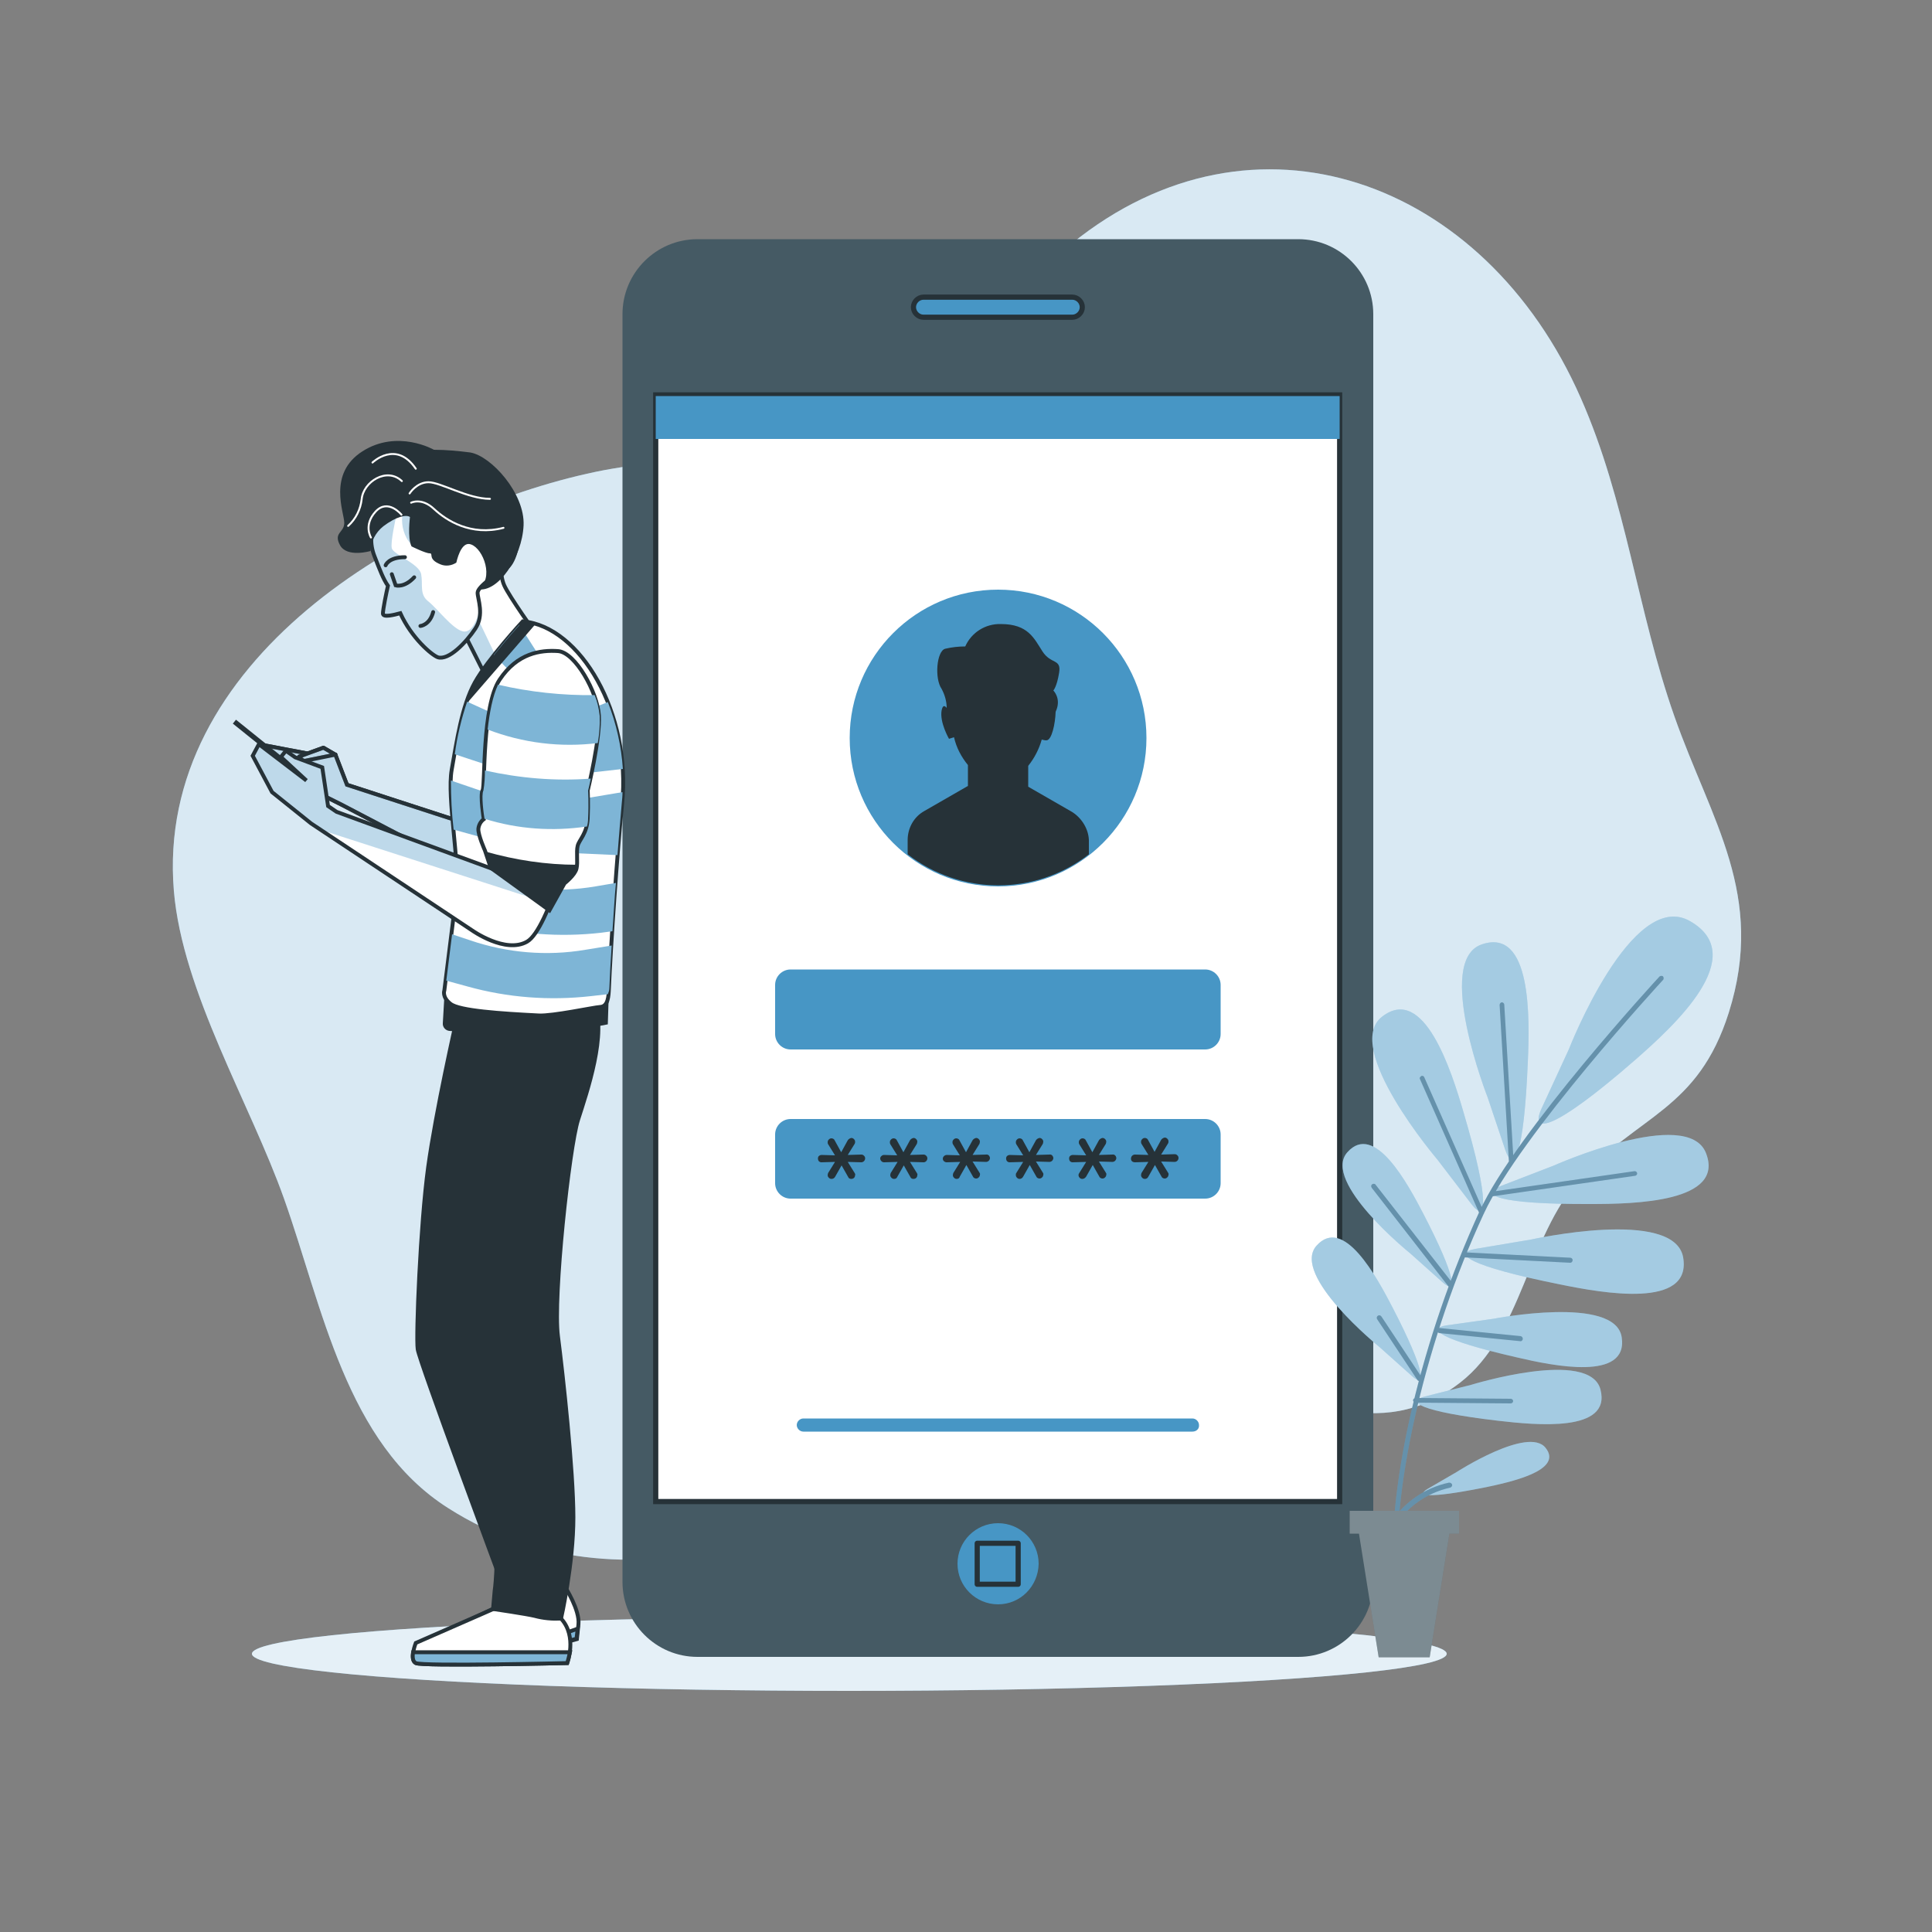 <?xml version="1.0" encoding="utf-8"?>
<!-- Generator: Adobe Illustrator 22.0.1, SVG Export Plug-In . SVG Version: 6.00 Build 0)  -->
<svg version="1.1" id="Layer_1" xmlns="http://www.w3.org/2000/svg" xmlns:xlink="http://www.w3.org/1999/xlink" x="0px" y="0px"
	 viewBox="0 0 500 500" style="enable-background:new 0 0 500 500;" xml:space="preserve">
<rect x="0" y="0" width="500" height="500" fill="#808080" stroke="none"/>
<style type="text/css">
	.st0{fill:#7EB5D6;}
	.st1{opacity:0.7;}
	.st2{fill:#FFFFFF;}
	.st3{opacity:0.8;fill:#FFFFFF;enable-background:new    ;}
	.st4{fill:#455A64;}
	.st5{fill:#FFFFFF;stroke:#263238;stroke-width:1.337;stroke-miterlimit:10;}
	.st6{fill:#4796C5;}
	.st7{fill:#263238;}
	.st8{fill:#4796C5;stroke:#263238;stroke-width:1.337;stroke-linecap:round;stroke-linejoin:round;}
	.st9{opacity:0.3;fill:#FFFFFF;enable-background:new    ;}
	.st10{opacity:0.2;enable-background:new    ;}
	.st11{fill:#FFFFFF;stroke:#263238;stroke-width:1.004;stroke-miterlimit:10;}
	.st12{fill:#FFFFFF;stroke:#263238;stroke-width:1.004;stroke-linejoin:round;}
	.st13{clip-path:url(#SVGID_2_);}
	.st14{opacity:0.5;fill:#7EB5D6;stroke:#263238;stroke-width:1.004;stroke-miterlimit:10;enable-background:new    ;}
	.st15{fill:none;stroke:#263238;stroke-width:1.004;stroke-miterlimit:10;}
	.st16{clip-path:url(#SVGID_4_);}
	.st17{opacity:0.5;fill:#7EB5D6;stroke:#263238;stroke-width:1.004;stroke-linejoin:round;enable-background:new    ;}
	.st18{fill:none;stroke:#263238;stroke-width:1.004;stroke-linejoin:round;}
	.st19{clip-path:url(#SVGID_6_);}
	.st20{opacity:0.5;fill:#7EB5D6;enable-background:new    ;}
	.st21{clip-path:url(#SVGID_8_);}
	.st22{fill:none;stroke:#263238;stroke-miterlimit:10;}
	.st23{fill:none;stroke:#263238;stroke-linecap:round;stroke-miterlimit:10;}
	.st24{fill:none;stroke:#FFFFFF;stroke-width:0.5;stroke-linecap:round;stroke-linejoin:round;}
	.st25{fill:#7EB5D6;stroke:#263238;stroke-width:1.004;stroke-miterlimit:10;}
	.st26{fill:#263238;stroke:#263238;stroke-width:1.004;stroke-miterlimit:10;}
	.st27{clip-path:url(#SVGID_10_);}
</style>
<g id="freepik--background-simple--inject-1--inject-4">
	<path class="st0" d="M409.1,103c-24.9-56.7-84.6-78.1-131.7-40c-18.4,14.9-29.9,38.5-52.4,48c-21.1,8.9-47.9,6.3-70.8,11.1
		C105.5,132.3,40,171,45,230.6c2.2,26.1,19.8,55.1,28.5,79.6c10,28.1,16,63.3,42.5,80.1c45.4,28.9,100.1,5.3,141-18
		c22-12.5,34.1-20.2,57.8-15.9c21.9,4,41.7,18,63.1,1.4c16.1-12.5,17.4-37.7,30.9-52.6c15.2-16.7,30.6-17.9,38.6-43.1
		c9.6-30.5-4.5-49.5-14.1-76.8S420.9,129.7,409.1,103z"/>
	<g class="st1">
		<path class="st2" d="M409.1,103c-24.9-56.7-84.6-78.1-131.7-40c-18.4,14.9-29.9,38.5-52.4,48c-21.1,8.9-47.9,6.3-70.8,11.1
			C105.5,132.3,40,171,45,230.6c2.2,26.1,19.8,55.1,28.5,79.6c10,28.1,16,63.3,42.5,80.1c45.4,28.9,100.1,5.3,141-18
			c22-12.5,34.1-20.2,57.8-15.9c21.9,4,41.7,18,63.1,1.4c16.1-12.5,17.4-37.7,30.9-52.6c15.2-16.7,30.6-17.9,38.6-43.1
			c9.6-30.5-4.5-49.5-14.1-76.8S420.9,129.7,409.1,103z"/>
	</g>
</g>
<g id="freepik--Shadow--inject-1--inject-4">
	<ellipse class="st0" cx="219.8" cy="428" rx="154.6" ry="9.6"/>
	<ellipse class="st3" cx="219.8" cy="428" rx="154.6" ry="9.6"/>
</g>
<g id="freepik--Device--inject-1--inject-4">
	<path class="st4" d="M180.5,61.9H336c10.7,0,19.4,8.7,19.4,19.4v328.1c0,10.7-8.7,19.4-19.4,19.4H180.5c-10.7,0-19.4-8.7-19.4-19.4
		V81.3C161.1,70.6,169.8,61.9,180.5,61.9z"/>
	<rect x="169.7" y="102.2" class="st5" width="177" height="286.4"/>
	<circle class="st6" cx="258.3" cy="191" r="38.4"/>
	<path class="st6" d="M308.6,370.5H207.9c-0.9,0-1.7-0.8-1.7-1.7c0,0,0,0,0,0l0,0c0-0.9,0.8-1.7,1.7-1.7c0,0,0,0,0,0h100.7
		c0.9,0,1.7,0.8,1.7,1.7c0,0,0,0,0,0l0,0C310.4,369.8,309.6,370.5,308.6,370.5L308.6,370.5z"/>
	<path class="st6" d="M204.6,250.9h107.3c2.2,0,4,1.8,4,4v12.7c0,2.2-1.8,4-4,4H204.6c-2.2,0-4-1.8-4-4v-12.7
		C200.6,252.7,202.4,250.9,204.6,250.9z"/>
	<path class="st6" d="M204.6,289.6h107.3c2.2,0,4,1.8,4,4v12.6c0,2.2-1.8,4-4,4H204.6c-2.2,0-4-1.8-4-4v-12.6
		C200.6,291.4,202.4,289.6,204.6,289.6z"/>
	<path class="st7" d="M277.4,210.1l-11.3-6.5v-5.4c1.6-2,2.8-4.3,3.5-6.8c0.4,0.1,0.8,0.2,1.2,0.2c1.4,0,2.3-4.3,2.4-7.4
		c1.6-3.4-0.6-5.5-0.6-5.5s0.9-0.9,1.5-4.6s-2.1-2.1-4.3-5.5s-3.7-7.1-10.8-7.1c-4-0.1-7.6,2.2-9.2,5.8c-1.8,0-3.5,0.2-5.2,0.6
		c-2.2,0.6-2.8,7.7-0.9,10.4c0.8,1.5,1.3,3.2,1.3,4.9c-0.5-0.6-1-0.8-1.3,0.6c-0.6,3.1,1.9,7.4,1.9,7.4l1.3-0.4
		c0.6,2.7,1.9,5.1,3.6,7.2v5.4l-11.3,6.5c-2.7,1.5-4.3,4.4-4.3,7.5v3.7c13.8,10.7,33.1,10.7,46.9,0v-3.7
		C281.7,214.6,280,211.7,277.4,210.1z"/>
	<path class="st7" d="M215.2,305.1c-0.3,0-0.5-0.1-0.7-0.3c-0.2-0.2-0.3-0.4-0.3-0.7c0-0.2,0.1-0.4,0.1-0.5l1.8-2.9l-3.5,0.1
		c-0.3,0-0.5-0.1-0.7-0.3c-0.3-0.4-0.3-1,0-1.3c0.2-0.2,0.5-0.3,0.7-0.3l3.5,0.1l-1.8-2.9c-0.1-0.2-0.1-0.3-0.1-0.5
		c0-0.3,0.1-0.5,0.3-0.7c0.2-0.2,0.4-0.3,0.7-0.3c0.3,0,0.7,0.2,0.8,0.5l1.7,3.1l1.7-3.1c0.2-0.3,0.5-0.5,0.9-0.6
		c0.3,0,0.5,0.1,0.7,0.3c0.2,0.2,0.3,0.4,0.3,0.7c0,0.2,0,0.3-0.1,0.5l-1.8,2.9l3.5-0.1c0.3,0,0.5,0.1,0.7,0.3
		c0.2,0.2,0.3,0.4,0.3,0.7c0,0.2-0.1,0.5-0.3,0.7c-0.2,0.2-0.5,0.3-0.7,0.3l-3.5-0.1l1.8,2.9c0.1,0.2,0.2,0.3,0.1,0.5
		c0,0.6-0.4,1-1,1c-0.4,0-0.7-0.2-0.8-0.5l-1.7-3l-1.7,3C215.9,304.9,215.6,305.1,215.2,305.1z"/>
	<path class="st7" d="M231.4,305.1c-0.3,0-0.5-0.1-0.7-0.3c-0.2-0.2-0.3-0.4-0.3-0.7c0-0.2,0.1-0.4,0.1-0.5l1.8-2.9l-3.5,0.1
		c-0.3,0-0.5-0.1-0.7-0.3c-0.4-0.4-0.4-1,0-1.3c0.2-0.2,0.4-0.3,0.7-0.3l3.4,0.1l-1.8-2.9c-0.1-0.2-0.1-0.3-0.1-0.5
		c0-0.3,0.1-0.5,0.3-0.7c0.2-0.2,0.4-0.3,0.7-0.3c0.3,0,0.7,0.2,0.8,0.5l1.7,3.1l1.7-3.1c0.2-0.3,0.5-0.5,0.9-0.6
		c0.3,0,0.5,0.1,0.7,0.3c0.2,0.2,0.3,0.4,0.3,0.7c0,0.2-0.1,0.3-0.1,0.5l-1.8,2.9l3.5-0.1c0.3,0,0.5,0.1,0.7,0.3
		c0.2,0.2,0.3,0.4,0.3,0.7c0,0.2-0.1,0.5-0.3,0.7c-0.2,0.2-0.4,0.3-0.7,0.3l-3.5-0.1l1.8,2.9c0.1,0.2,0.2,0.3,0.1,0.5
		c0,0.6-0.4,1-1,1c-0.4,0-0.7-0.2-0.8-0.5l-1.7-3l-1.7,3C232.1,304.9,231.8,305.1,231.4,305.1z"/>
	<path class="st7" d="M247.6,305.1c-0.3,0-0.5-0.1-0.7-0.3c-0.2-0.2-0.3-0.4-0.3-0.7c0-0.2,0.1-0.4,0.1-0.5l1.8-2.9l-3.5,0.1
		c-0.5,0-1-0.4-1-0.9c0-0.3,0.1-0.5,0.3-0.7c0.2-0.2,0.5-0.3,0.7-0.3l3.4,0.1l-1.8-2.9c-0.1-0.2-0.1-0.3-0.1-0.5
		c0-0.3,0.1-0.5,0.3-0.7c0.2-0.2,0.4-0.3,0.7-0.3c0.3,0,0.7,0.2,0.8,0.5l1.7,3.1l1.7-3.1c0.2-0.3,0.5-0.5,0.9-0.6
		c0.3,0,0.5,0.1,0.7,0.3c0.2,0.2,0.3,0.4,0.3,0.7c0,0.2-0.1,0.3-0.1,0.5l-1.8,2.9l3.5-0.1c0.5-0.1,0.9,0.3,1,0.8c0,0,0,0.1,0,0.1
		c0,0.2-0.1,0.5-0.3,0.7c-0.2,0.2-0.5,0.3-0.7,0.3l-3.5-0.1l1.8,2.9c0.1,0.2,0.2,0.3,0.1,0.5c0,0.3-0.1,0.5-0.3,0.7
		c-0.2,0.2-0.4,0.3-0.7,0.3c-0.3,0-0.7-0.2-0.8-0.5l-1.7-3l-1.7,3C248.3,304.9,248,305.1,247.6,305.1z"/>
	<path class="st7" d="M263.9,305.1c-0.3,0-0.5-0.1-0.7-0.3c-0.2-0.2-0.3-0.4-0.3-0.7c0-0.2,0-0.4,0.1-0.5l1.8-2.9l-3.5,0.1
		c-0.3,0-0.5-0.1-0.7-0.3c-0.3-0.4-0.3-1,0-1.3c0.2-0.2,0.5-0.3,0.7-0.3l3.5,0.1l-1.8-2.9c-0.1-0.2-0.1-0.3-0.1-0.5
		c0-0.3,0.1-0.5,0.3-0.7c0.2-0.2,0.4-0.3,0.7-0.3c0.3,0,0.7,0.2,0.8,0.5l1.7,3.1l1.7-3.1c0.2-0.3,0.5-0.5,0.9-0.6
		c0.3,0,0.5,0.1,0.7,0.3c0.2,0.2,0.3,0.4,0.3,0.7c0,0.2-0.1,0.3-0.1,0.5l-1.8,2.9l3.5-0.1c0.5-0.1,0.9,0.3,1,0.8c0,0,0,0.1,0,0.1
		c0,0.2-0.1,0.5-0.3,0.7c-0.2,0.2-0.5,0.3-0.7,0.3l-3.5-0.1l1.8,2.9c0.1,0.2,0.2,0.3,0.1,0.5c0,0.3-0.1,0.5-0.3,0.7
		c-0.2,0.2-0.4,0.3-0.7,0.3c-0.3,0-0.7-0.2-0.8-0.5l-1.7-3l-1.7,3C264.6,304.9,264.2,305.1,263.9,305.1z"/>
	<path class="st7" d="M280.1,305.1c-0.3,0-0.5-0.1-0.7-0.3c-0.3-0.3-0.4-0.8-0.1-1.2l1.8-2.9l-3.5,0.1c-0.3,0-0.5-0.1-0.7-0.3
		c-0.3-0.4-0.3-1,0-1.3c0.2-0.2,0.5-0.3,0.7-0.3l3.5,0.1l-1.8-2.9c-0.1-0.2-0.1-0.3-0.1-0.5c0-0.3,0.1-0.5,0.3-0.7
		c0.2-0.2,0.4-0.3,0.7-0.3c0.3,0,0.7,0.2,0.8,0.5l1.7,3.1l1.7-3.1c0.2-0.3,0.5-0.5,0.9-0.6c0.3,0,0.5,0.1,0.7,0.3
		c0.2,0.2,0.3,0.4,0.3,0.7c0,0.2-0.1,0.3-0.1,0.5l-1.8,2.9l3.5-0.1c0.5-0.1,0.9,0.3,1,0.8c0,0,0,0.1,0,0.1c0,0.2-0.1,0.5-0.3,0.7
		c-0.2,0.2-0.5,0.3-0.7,0.3l-3.5-0.1l1.8,2.9c0.1,0.2,0.2,0.3,0.1,0.5c0,0.3-0.1,0.5-0.3,0.7c-0.2,0.2-0.4,0.3-0.7,0.3
		c-0.3,0-0.7-0.2-0.8-0.5l-1.7-3l-1.7,3C280.8,304.9,280.5,305.1,280.1,305.1z"/>
	<path class="st7" d="M296.3,305.1c-0.3,0-0.5-0.1-0.7-0.3c-0.2-0.2-0.3-0.4-0.3-0.7c0-0.2,0.1-0.4,0.1-0.5l1.8-2.9l-3.5,0.1
		c-0.5,0-1-0.3-1-0.9c0,0,0-0.1,0-0.1c0-0.2,0.1-0.5,0.3-0.7c0.2-0.2,0.5-0.3,0.7-0.3l3.5,0.1l-1.8-2.9c-0.1-0.2-0.1-0.3-0.1-0.5
		c0-0.3,0.1-0.5,0.3-0.7c0.2-0.2,0.4-0.3,0.7-0.3c0.3,0,0.7,0.2,0.8,0.5l1.7,3.1l1.7-3.1c0.2-0.3,0.5-0.5,0.9-0.6
		c0.3,0,0.5,0.1,0.7,0.3c0.2,0.2,0.3,0.4,0.3,0.7c0,0.2,0,0.3-0.1,0.5l-1.8,2.9l3.5-0.1c0.3,0,0.5,0.1,0.7,0.3
		c0.2,0.2,0.3,0.4,0.3,0.7c0,0.2-0.1,0.5-0.3,0.7c-0.2,0.2-0.5,0.3-0.7,0.3l-3.5-0.1l1.8,2.9c0.1,0.2,0.2,0.3,0.1,0.5
		c0,0.3-0.1,0.5-0.3,0.7c-0.2,0.2-0.4,0.3-0.7,0.3c-0.3,0-0.7-0.2-0.8-0.5l-1.7-3l-1.7,3C297,304.9,296.7,305.1,296.3,305.1z"/>
	<rect x="169.7" y="102.5" class="st6" width="177" height="11.1"/>
	<path class="st8" d="M277.5,82.1H239c-1.4,0-2.6-1.2-2.6-2.6l0,0c0-1.4,1.2-2.6,2.6-2.6h38.5c1.4,0,2.6,1.2,2.6,2.6l0,0
		C280.1,80.9,278.9,82.1,277.5,82.1z"/>
	<path class="st6" d="M268.8,404.7c0-5.8-4.7-10.5-10.5-10.5s-10.5,4.7-10.5,10.5c0,5.8,4.7,10.5,10.5,10.5c0,0,0,0,0,0
		C264.1,415.2,268.7,410.5,268.8,404.7z"/>
	<rect x="252.9" y="399.4" class="st8" width="10.6" height="10.6"/>
</g>
<g id="freepik--Plant--inject-1--inject-4">
	<path class="st0" d="M385,284c0,0-13.9-35.4-1.5-39.6c12.9-4.4,12.4,19,11.9,30.4c-1,24.4-3.7,28.9-5.8,22.9L385,284z M380.8,311.6
		c3.8,5,4.9-0.2-2-23.6c-3.2-11-10.3-33.3-21.1-24.9c-10.4,8,14.3,37,14.3,37L380.8,311.6z M373.4,331.9c3.6,3.2,3.7-0.9-5-17.7
		c-4.1-7.9-12.7-23.9-19.7-16c-6.8,7.6,16.3,26.2,16.3,26.2L373.4,331.9z M365.4,356.1c3.6,3.3,3.7-0.9-5-17.7
		c-4.1-7.9-12.7-23.9-19.7-16C334,330,357,348.6,357,348.6L365.4,356.1z M388.5,306.9c-5.8,2.3-1.2,4.8,23.2,4.7
		c11.4,0,34.8-0.5,29.8-13.2c-4.8-12.2-39.5,3.3-39.5,3.3L388.5,306.9z M381.9,323.2c-6.2,1.1-2.1,4.4,21.8,9.2
		c11.2,2.3,34.2,6.4,31.9-7c-2.3-12.9-39.4-4.6-39.4-4.6L381.9,323.2z M374.4,343c-5.3,0.8-1.9,3.7,18.2,8.3
		c9.4,2.2,28.8,6.2,27.1-5.2c-1.6-11-33.2-4.8-33.2-4.8L374.4,343z M368.8,361.4c-5.1,1.3-1.5,3.9,19,6.3c9.6,1.1,29.3,3.1,26.4-8.1
		c-2.8-10.7-33.5-1.2-33.5-1.2L368.8,361.4z M398.9,287c-3,6.7,3.2,5.7,24.4-12.8c9.9-8.7,29.8-26.8,14.1-35.8
		c-15.1-8.7-31.4,33.2-31.4,33.2L398.9,287z M369.5,385.3c-3.2,1.9-0.1,2.6,14.5-0.3c6.8-1.4,20.7-4.4,16-10.3
		c-4.5-5.7-23.1,6.3-23.1,6.3L369.5,385.3z"/>
	<path class="st9" d="M385,284c0,0-13.9-35.4-1.5-39.6c12.9-4.4,12.4,19,11.9,30.4c-1,24.4-3.7,28.9-5.8,22.9L385,284z M380.8,311.6
		c3.8,5,4.9-0.2-2-23.6c-3.2-11-10.3-33.3-21.1-24.9c-10.4,8,14.3,37,14.3,37L380.8,311.6z M373.4,331.9c3.6,3.2,3.7-0.9-5-17.7
		c-4.1-7.9-12.7-23.9-19.7-16c-6.8,7.6,16.3,26.2,16.3,26.2L373.4,331.9z M365.4,356.1c3.6,3.3,3.7-0.9-5-17.7
		c-4.1-7.9-12.7-23.9-19.7-16C334,330,357,348.6,357,348.6L365.4,356.1z M388.5,306.9c-5.8,2.3-1.2,4.8,23.2,4.7
		c11.4,0,34.8-0.5,29.8-13.2c-4.8-12.2-39.5,3.3-39.5,3.3L388.5,306.9z M381.9,323.2c-6.2,1.1-2.1,4.4,21.8,9.2
		c11.2,2.3,34.2,6.4,31.9-7c-2.3-12.9-39.4-4.6-39.4-4.6L381.9,323.2z M374.4,343c-5.3,0.8-1.9,3.7,18.2,8.3
		c9.4,2.2,28.8,6.2,27.1-5.2c-1.6-11-33.2-4.8-33.2-4.8L374.4,343z M368.8,361.4c-5.1,1.3-1.5,3.9,19,6.3c9.6,1.1,29.3,3.1,26.4-8.1
		c-2.8-10.7-33.5-1.2-33.5-1.2L368.8,361.4z M398.9,287c-3,6.7,3.2,5.7,24.4-12.8c9.9-8.7,29.8-26.8,14.1-35.8
		c-15.1-8.7-31.4,33.2-31.4,33.2L398.9,287z M369.5,385.3c-3.2,1.9-0.1,2.6,14.5-0.3c6.8-1.4,20.7-4.4,16-10.3
		c-4.5-5.7-23.1,6.3-23.1,6.3L369.5,385.3z"/>
	<path class="st0" d="M391.1,300.5l-2.4-40.4 M383.5,313.8l-15.4-34.8 M423.1,303.7l-36.8,5.3 M375.5,332.6L355.6,307 M379,324.7
		l27.5,1.4 M372.5,344.3l21,2.1 M367.4,356.8L357,341.1 M366.2,362.3l24.7,0.2 M361.2,408.7c0.3,0,0.6-0.3,0.6-0.7
		c-1.6-23.6,7.5-62.2,22.2-93.9c9.4-20.3,46-60.1,46.4-60.5c0.2-0.2,0.2-0.6,0-0.9c-0.2-0.2-0.6-0.2-0.9,0c0,0,0,0,0,0
		c-0.4,0.4-37.2,40.4-46.6,60.8C368,346,359,383.9,360.6,408.1C360.6,408.4,360.9,408.7,361.2,408.7z M391.1,301.1
		c0.3,0,0.6-0.3,0.6-0.7l-2.4-40.4c0-0.3-0.3-0.6-0.6-0.6c0,0,0,0,0,0c-0.3,0-0.6,0.3-0.6,0.7l2.4,40.4
		C390.5,300.8,390.8,301.1,391.1,301.1L391.1,301.1z M383.7,314.4c0.3-0.1,0.5-0.5,0.3-0.8l-15.4-34.8c-0.1-0.3-0.5-0.5-0.8-0.3
		s-0.5,0.5-0.3,0.8l0,0l15.4,34.8c0.1,0.2,0.3,0.4,0.6,0.4C383.5,314.5,383.6,314.4,383.7,314.4L383.7,314.4z M386.3,309.6l36.8-5.3
		c0.3,0,0.6-0.3,0.6-0.6c0-0.3-0.3-0.6-0.6-0.6c0,0-0.1,0-0.1,0l-36.8,5.3c-0.3,0-0.6,0.3-0.6,0.7
		C385.6,309.4,385.9,309.6,386.3,309.6L386.3,309.6z M375.9,333.1c0.3-0.2,0.3-0.6,0.1-0.9L356,306.6c-0.2-0.3-0.6-0.3-0.9-0.1
		c-0.3,0.2-0.3,0.6-0.1,0.9l20,25.7c0.1,0.2,0.3,0.2,0.5,0.2C375.6,333.2,375.8,333.2,375.9,333.1L375.9,333.1z M407,326.1
		c0-0.3-0.3-0.6-0.6-0.6l-27.4-1.4c-0.3,0-0.6,0.3-0.6,0.7c0,0.3,0.2,0.5,0.5,0.6l27.5,1.4l0,0C406.7,326.8,407,326.5,407,326.1
		L407,326.1z M394.1,346.5c0-0.3-0.2-0.6-0.5-0.7c0,0,0,0,0,0l-21-2.1c-0.3,0-0.6,0.2-0.7,0.6c0,0,0,0,0,0c0,0.3,0.2,0.6,0.6,0.7
		l21,2.1h0.1C393.8,347.1,394.1,346.8,394.1,346.5L394.1,346.5z M367.7,357.3c0.3-0.2,0.4-0.6,0.2-0.9l-10.4-15.7
		c-0.2-0.3-0.6-0.4-0.9-0.2c-0.3,0.2-0.4,0.6-0.2,0.9l10.4,15.7c0.1,0.2,0.3,0.3,0.5,0.3C367.5,357.4,367.7,357.4,367.7,357.3
		L367.7,357.3z M391.6,362.6c0-0.3-0.3-0.6-0.6-0.6l-24.7-0.2l0,0c-0.3,0-0.6,0.3-0.6,0.6c0,0.3,0.3,0.6,0.6,0.6c0,0,0,0,0,0
		l24.7,0.2l0,0C391.3,363.2,391.6,362.9,391.6,362.6C391.6,362.6,391.6,362.6,391.6,362.6L391.6,362.6z M358.4,399.5
		c0-0.1,4.3-11.7,16.9-14.5c0.3-0.1,0.6-0.4,0.5-0.8c-0.1-0.3-0.4-0.5-0.8-0.5c-13.4,2.9-17.8,15.2-17.8,15.3
		c-0.1,0.3,0.1,0.7,0.4,0.8h0.2C358.1,399.9,358.4,399.7,358.4,399.5L358.4,399.5z M361.2,408.7c0.3,0,0.6-0.3,0.6-0.7
		c-1.6-23.6,7.5-62.2,22.2-93.9c9.4-20.3,46-60.1,46.4-60.5c0.2-0.2,0.2-0.6,0-0.9c-0.2-0.2-0.6-0.2-0.9,0c0,0,0,0,0,0
		c-0.4,0.4-37.2,40.4-46.6,60.8C368,346,359,383.9,360.6,408.1C360.6,408.4,360.9,408.7,361.2,408.7L361.2,408.7z M391.1,301.1
		c0.3,0,0.6-0.3,0.6-0.7l-2.4-40.4c0-0.3-0.3-0.6-0.6-0.6c0,0,0,0,0,0c-0.3,0-0.6,0.3-0.6,0.7l2.4,40.4
		C390.5,300.8,390.8,301.1,391.1,301.1L391.1,301.1z M383.7,314.4c0.3-0.1,0.5-0.5,0.3-0.8l-15.4-34.8c-0.1-0.3-0.5-0.5-0.8-0.3
		s-0.5,0.5-0.3,0.8l15.4,34.8c0.1,0.2,0.3,0.4,0.6,0.4C383.5,314.5,383.6,314.4,383.7,314.4L383.7,314.4z M386.3,309.6l36.8-5.3
		c0.3,0,0.6-0.3,0.6-0.6c0-0.3-0.3-0.6-0.6-0.6c0,0-0.1,0-0.1,0l-36.8,5.3c-0.3,0-0.6,0.3-0.6,0.7
		C385.6,309.4,385.9,309.6,386.3,309.6L386.3,309.6z M375.9,333.1c0.3-0.2,0.3-0.6,0.1-0.9L356,306.6c-0.2-0.3-0.6-0.3-0.9-0.1
		c-0.3,0.2-0.3,0.6-0.1,0.9l20,25.7c0.1,0.2,0.3,0.2,0.5,0.2C375.6,333.2,375.8,333.2,375.9,333.1L375.9,333.1z M407,326.1
		c0-0.3-0.3-0.6-0.6-0.6l-27.4-1.4c-0.3,0-0.6,0.3-0.6,0.7c0,0.3,0.2,0.5,0.5,0.6l27.5,1.4l0,0C406.7,326.8,407,326.5,407,326.1
		L407,326.1z M394.1,346.5c0-0.3-0.2-0.6-0.5-0.7c0,0,0,0,0,0l-21-2.1c-0.3,0-0.6,0.2-0.7,0.6c0,0,0,0,0,0c0,0.3,0.2,0.6,0.6,0.7
		l21,2.1h0.1C393.8,347.1,394.1,346.8,394.1,346.5L394.1,346.5z M367.7,357.3c0.3-0.2,0.4-0.6,0.2-0.9l-10.4-15.7
		c-0.2-0.3-0.6-0.4-0.9-0.2c-0.3,0.2-0.4,0.6-0.2,0.9l10.4,15.7c0.1,0.2,0.3,0.3,0.5,0.3C367.5,357.4,367.7,357.4,367.7,357.3
		L367.7,357.3z M391.6,362.6c0-0.3-0.3-0.6-0.6-0.6l-24.7-0.2l0,0c-0.3,0-0.6,0.3-0.6,0.6c0,0.3,0.3,0.6,0.6,0.6c0,0,0,0,0,0
		l24.7,0.2l0,0C391.3,363.2,391.6,362.9,391.6,362.6C391.6,362.6,391.6,362.6,391.6,362.6L391.6,362.6z M358.4,399.5
		c0-0.1,4.3-11.7,16.9-14.5c0.3-0.1,0.6-0.4,0.5-0.8c-0.1-0.3-0.4-0.5-0.8-0.5c-13.4,2.9-17.8,15.2-17.8,15.3
		c-0.1,0.3,0.1,0.7,0.4,0.8h0.2C358.1,399.9,358.4,399.7,358.4,399.5L358.4,399.5z"/>
	<path class="st10" d="M391.1,300.5l-2.4-40.4 M383.5,313.8l-15.4-34.8 M423.1,303.7l-36.8,5.3 M375.5,332.6L355.6,307 M379,324.7
		l27.5,1.4 M372.5,344.3l21,2.1 M367.4,356.8L357,341.1 M366.2,362.3l24.7,0.2 M361.2,408.7c0.3,0,0.6-0.3,0.6-0.7
		c-1.6-23.6,7.5-62.2,22.2-93.9c9.4-20.3,46-60.1,46.4-60.5c0.2-0.2,0.2-0.6,0-0.9c-0.2-0.2-0.6-0.2-0.9,0c0,0,0,0,0,0
		c-0.4,0.4-37.2,40.4-46.6,60.8C368,346,359,383.9,360.6,408.1C360.6,408.4,360.9,408.7,361.2,408.7z M391.1,301.1
		c0.3,0,0.6-0.3,0.6-0.7l-2.4-40.4c0-0.3-0.3-0.6-0.6-0.6c0,0,0,0,0,0c-0.3,0-0.6,0.3-0.6,0.7l2.4,40.4
		C390.5,300.8,390.8,301.1,391.1,301.1L391.1,301.1z M383.7,314.4c0.3-0.1,0.5-0.5,0.3-0.8l-15.4-34.8c-0.1-0.3-0.5-0.5-0.8-0.3
		s-0.5,0.5-0.3,0.8l0,0l15.4,34.8c0.1,0.2,0.3,0.4,0.6,0.4C383.5,314.5,383.6,314.4,383.7,314.4L383.7,314.4z M386.3,309.6l36.8-5.3
		c0.3,0,0.6-0.3,0.6-0.6c0-0.3-0.3-0.6-0.6-0.6c0,0-0.1,0-0.1,0l-36.8,5.3c-0.3,0-0.6,0.3-0.6,0.7
		C385.6,309.4,385.9,309.6,386.3,309.6L386.3,309.6z M375.9,333.1c0.3-0.2,0.3-0.6,0.1-0.9L356,306.6c-0.2-0.3-0.6-0.3-0.9-0.1
		c-0.3,0.2-0.3,0.6-0.1,0.9l20,25.7c0.1,0.2,0.3,0.2,0.5,0.2C375.6,333.2,375.8,333.2,375.9,333.1L375.9,333.1z M407,326.1
		c0-0.3-0.3-0.6-0.6-0.6l-27.4-1.4c-0.3,0-0.6,0.3-0.6,0.7c0,0.3,0.2,0.5,0.5,0.6l27.5,1.4l0,0C406.7,326.8,407,326.5,407,326.1
		L407,326.1z M394.1,346.5c0-0.3-0.2-0.6-0.5-0.7c0,0,0,0,0,0l-21-2.1c-0.3,0-0.6,0.2-0.7,0.6c0,0,0,0,0,0c0,0.3,0.2,0.6,0.6,0.7
		l21,2.1h0.1C393.8,347.1,394.1,346.8,394.1,346.5L394.1,346.5z M367.7,357.3c0.3-0.2,0.4-0.6,0.2-0.9l-10.4-15.7
		c-0.2-0.3-0.6-0.4-0.9-0.2c-0.3,0.2-0.4,0.6-0.2,0.9l10.4,15.7c0.1,0.2,0.3,0.3,0.5,0.3C367.5,357.4,367.7,357.4,367.7,357.3
		L367.7,357.3z M391.6,362.6c0-0.3-0.3-0.6-0.6-0.6l-24.7-0.2l0,0c-0.3,0-0.6,0.3-0.6,0.6c0,0.3,0.3,0.6,0.6,0.6c0,0,0,0,0,0
		l24.7,0.2l0,0C391.3,363.2,391.6,362.9,391.6,362.6C391.6,362.6,391.6,362.6,391.6,362.6L391.6,362.6z M358.4,399.5
		c0-0.1,4.3-11.7,16.9-14.5c0.3-0.1,0.6-0.4,0.5-0.8c-0.1-0.3-0.4-0.5-0.8-0.5c-13.4,2.9-17.8,15.2-17.8,15.3
		c-0.1,0.3,0.1,0.7,0.4,0.8h0.2C358.1,399.9,358.4,399.7,358.4,399.5L358.4,399.5z M361.2,408.7c0.3,0,0.6-0.3,0.6-0.7
		c-1.6-23.6,7.5-62.2,22.2-93.9c9.4-20.3,46-60.1,46.4-60.5c0.2-0.2,0.2-0.6,0-0.9c-0.2-0.2-0.6-0.2-0.9,0c0,0,0,0,0,0
		c-0.4,0.4-37.2,40.4-46.6,60.8C368,346,359,383.9,360.6,408.1C360.6,408.4,360.9,408.7,361.2,408.7L361.2,408.7z M391.1,301.1
		c0.3,0,0.6-0.3,0.6-0.7l-2.4-40.4c0-0.3-0.3-0.6-0.6-0.6c0,0,0,0,0,0c-0.3,0-0.6,0.3-0.6,0.7l2.4,40.4
		C390.5,300.8,390.8,301.1,391.1,301.1L391.1,301.1z M383.7,314.4c0.3-0.1,0.5-0.5,0.3-0.8l-15.4-34.8c-0.1-0.3-0.5-0.5-0.8-0.3
		s-0.5,0.5-0.3,0.8l15.4,34.8c0.1,0.2,0.3,0.4,0.6,0.4C383.5,314.5,383.6,314.4,383.7,314.4L383.7,314.4z M386.3,309.6l36.8-5.3
		c0.3,0,0.6-0.3,0.6-0.6c0-0.3-0.3-0.6-0.6-0.6c0,0-0.1,0-0.1,0l-36.8,5.3c-0.3,0-0.6,0.3-0.6,0.7
		C385.6,309.4,385.9,309.6,386.3,309.6L386.3,309.6z M375.9,333.1c0.3-0.2,0.3-0.6,0.1-0.9L356,306.6c-0.2-0.3-0.6-0.3-0.9-0.1
		c-0.3,0.2-0.3,0.6-0.1,0.9l20,25.7c0.1,0.2,0.3,0.2,0.5,0.2C375.6,333.2,375.8,333.2,375.9,333.1L375.9,333.1z M407,326.1
		c0-0.3-0.3-0.6-0.6-0.6l-27.4-1.4c-0.3,0-0.6,0.3-0.6,0.7c0,0.3,0.2,0.5,0.5,0.6l27.5,1.4l0,0C406.7,326.8,407,326.5,407,326.1
		L407,326.1z M394.1,346.5c0-0.3-0.2-0.6-0.5-0.7c0,0,0,0,0,0l-21-2.1c-0.3,0-0.6,0.2-0.7,0.6c0,0,0,0,0,0c0,0.3,0.2,0.6,0.6,0.7
		l21,2.1h0.1C393.8,347.1,394.1,346.8,394.1,346.5L394.1,346.5z M367.7,357.3c0.3-0.2,0.4-0.6,0.2-0.9l-10.4-15.7
		c-0.2-0.3-0.6-0.4-0.9-0.2c-0.3,0.2-0.4,0.6-0.2,0.9l10.4,15.7c0.1,0.2,0.3,0.3,0.5,0.3C367.5,357.4,367.7,357.4,367.7,357.3
		L367.7,357.3z M391.6,362.6c0-0.3-0.3-0.6-0.6-0.6l-24.7-0.2l0,0c-0.3,0-0.6,0.3-0.6,0.6c0,0.3,0.3,0.6,0.6,0.6c0,0,0,0,0,0
		l24.7,0.2l0,0C391.3,363.2,391.6,362.9,391.6,362.6C391.6,362.6,391.6,362.6,391.6,362.6L391.6,362.6z M358.4,399.5
		c0-0.1,4.3-11.7,16.9-14.5c0.3-0.1,0.6-0.4,0.5-0.8c-0.1-0.3-0.4-0.5-0.8-0.5c-13.4,2.9-17.8,15.2-17.8,15.3
		c-0.1,0.3,0.1,0.7,0.4,0.8h0.2C358.1,399.9,358.4,399.7,358.4,399.5L358.4,399.5z"/>
	<polygon class="st4" points="377.6,391 349.3,391 349.3,396.9 351.7,396.9 356.8,428.9 370,428.9 375.1,396.9 377.6,396.9 	"/>
	<polygon class="st9" points="377.6,391 349.3,391 349.3,396.9 351.7,396.9 356.8,428.9 370,428.9 375.1,396.9 377.6,396.9 	"/>
</g>
<g id="freepik--Character--inject-1--inject-4">
	<polygon class="st11" points="122.7,213.8 89.8,203.1 86.8,195.3 80.1,195.1 68,192.8 69.4,195.3 84.7,206.4 88.5,208.3 
		122.9,226.3 	"/>
	<polygon class="st12" points="86.8,195.3 83.7,193.5 77.4,195.8 78.4,197 	"/>
	<polygon class="st2" points="122.7,213.8 89.8,203.1 86.8,195.3 80.1,195.1 68,192.8 69.4,195.3 84.7,206.4 88.5,208.3 
		122.9,226.3 	"/>
	<g>
		<defs>
			<polygon id="SVGID_1_" points="122.7,213.8 89.8,203.1 86.8,195.3 80.1,195.1 68,192.8 69.4,195.3 84.7,206.4 88.5,208.3 
				122.9,226.3 			"/>
		</defs>
		<clipPath id="SVGID_2_">
			<use xlink:href="#SVGID_1_"  style="overflow:visible;"/>
		</clipPath>
		<g class="st13">
			<polygon class="st14" points="122.7,213.8 89.8,203.1 86.8,195.3 80.1,195.1 68,192.8 69.4,195.3 84.7,206.4 88.5,208.3 
				122.9,226.3 			"/>
		</g>
	</g>
	<polygon class="st15" points="122.7,213.8 89.8,203.1 86.8,195.3 80.1,195.1 68,192.8 69.4,195.3 84.7,206.4 88.5,208.3 
		122.9,226.3 	"/>
	<polygon class="st2" points="86.8,195.3 83.7,193.5 77.4,195.8 78.4,197 	"/>
	<g>
		<defs>
			<polygon id="SVGID_3_" points="86.8,195.3 83.7,193.5 77.4,195.8 78.4,197 			"/>
		</defs>
		<clipPath id="SVGID_4_">
			<use xlink:href="#SVGID_3_"  style="overflow:visible;"/>
		</clipPath>
		<g class="st16">
			<polygon class="st17" points="86.8,195.3 83.7,193.5 77.4,195.8 78.4,197 			"/>
		</g>
	</g>
	<polygon class="st18" points="86.8,195.3 83.7,193.5 77.4,195.8 78.4,197 	"/>
	<path class="st2" d="M129.7,144.1c0,0-0.5,4.5,0.8,7.4s8.3,12.7,8.3,12.7l-13.2,10.6c0,0-5.5-11-6.5-12.8s-2.3-9.4,1.1-14.9
		S128.5,140,129.7,144.1z"/>
	<g>
		<defs>
			<path id="SVGID_5_" d="M129.7,144.1c0,0-0.5,4.5,0.8,7.4s8.3,12.7,8.3,12.7l-13.2,10.6c0,0-5.5-11-6.5-12.8s-2.3-9.4,1.1-14.9
				S128.5,140,129.7,144.1z"/>
		</defs>
		<clipPath id="SVGID_6_">
			<use xlink:href="#SVGID_5_"  style="overflow:visible;"/>
		</clipPath>
		<g class="st19">
			<polygon class="st20" points="122.9,158.5 128.6,170.4 125.6,174.7 119.8,164.4 			"/>
		</g>
	</g>
	<path class="st15" d="M129.7,144.1c0,0-0.5,4.5,0.8,7.4s8.3,12.7,8.3,12.7l-13.2,10.6c0,0-5.5-11-6.5-12.8s-2.3-9.4,1.1-14.9
		S128.5,140,129.7,144.1z"/>
	<path class="st2" d="M133.8,135.8c-0.8-5-6.5-15.2-15.6-14.8c-5.9,0.3-8.7,1.4-11.2,2.9c-2.1,1.2-4,2.7-5.8,4.3
		c-4.4,5.3-6,6.8-5.1,10.9c-0.1,1.6,0.2,3.3,0.8,4.8c1.4,3.6,2.3,6,3.5,7.7c-0.4,1.7-1.3,6.1-1.3,7.2s3,0.3,4.5-0.1
		c2.9,6.4,8.1,10.8,9.7,11.4c2.8,0.9,7.3-3.8,9.7-7.4s0.6-7.7,0.6-9.3s5.3-5.2,7.3-6.3S134.6,140.8,133.8,135.8z"/>
	<g>
		<defs>
			<path id="SVGID_7_" d="M133.8,135.8c-0.8-5-6.5-15.2-15.6-14.8c-5.9,0.3-8.7,1.4-11.2,2.9c-2.1,1.2-4,2.7-5.8,4.3
				c-4.4,5.3-6,6.8-5.1,10.9c-0.1,1.6,0.2,3.3,0.8,4.8c1.4,3.6,2.3,6,3.5,7.7c-0.4,1.7-1.3,6.1-1.3,7.2s3,0.3,4.5-0.1
				c2.9,6.4,8.1,10.8,9.7,11.4c2.8,0.9,7.3-3.8,9.7-7.4s0.6-7.7,0.6-9.3s5.3-5.2,7.3-6.3S134.6,140.8,133.8,135.8z"/>
		</defs>
		<clipPath id="SVGID_8_">
			<use xlink:href="#SVGID_7_"  style="overflow:visible;"/>
		</clipPath>
		<g class="st21">
			<path class="st20" d="M96,139.1c-0.1,1.6,0.2,3.3,0.8,4.8c1.4,3.6,2.3,6,3.5,7.7c-0.4,1.7-1.3,6.1-1.3,7.2s3,0.3,4.5-0.1
				c2.9,6.4,8.1,10.8,9.7,11.4c2.8,0.9,7.3-3.8,9.7-7.4c0.6-0.9,1-1.9,1.1-3c-0.1-0.5-0.2-0.8-0.2-0.8s-1.3,5.1-4,4.5s-6.7-6-9-7.8
				s-1.3-4.3-1.8-7s-7.2-5.1-7.6-6.7s1.1-8.1,1.1-8.1s2.6-3.4,2-2c-0.8,2.5-0.5,5.1,0.7,7.4c0.9,1.8,2.7,3,4.7,2.9l2.4-12.1
				l-5.2-4.3l-6,2.5C96.7,133.6,95.1,135.1,96,139.1z"/>
		</g>
	</g>
	<path class="st22" d="M133.8,135.8c-0.8-5-6.5-15.2-15.6-14.8c-5.9,0.3-8.7,1.4-11.2,2.9c-2.1,1.2-4,2.7-5.8,4.3
		c-4.4,5.3-6,6.8-5.1,10.9c-0.1,1.6,0.2,3.3,0.8,4.8c1.4,3.6,2.3,6,3.5,7.7c-0.4,1.7-1.3,6.1-1.3,7.2s3,0.3,4.5-0.1
		c2.9,6.4,8.1,10.8,9.7,11.4c2.8,0.9,7.3-3.8,9.7-7.4s0.6-7.7,0.6-9.3s5.3-5.2,7.3-6.3S134.6,140.8,133.8,135.8z"/>
	<path class="st23" d="M101.4,148.6l1,2.9c0,0,2.2,0.7,4.8-2.1"/>
	<path class="st23" d="M108.8,162c0,0,2.4-0.2,3.3-3.6"/>
	<path class="st23" d="M99.8,146.3c0,0,0.7-2.1,5-2.1"/>
	<path class="st7" d="M121.7,117.1c-3.1-0.4-6.3-0.7-9.4-0.7c0,0-9.4-5.4-18.5,0.4s-4.7,15.9-4.7,18.5s-2.9,2.5-1.1,5.8
		s7.9,1.5,7.9,1.5c0.1-2.5,1.3-4.8,3.3-6.4c3.3-2.5,5.9-3.1,6.9-2.4c0,0-0.7,5.4,0.4,7.6c0,0,3.6,1.8,4.7,1.8s-0.7,1.5,2.9,2.9
		c1.3,0.5,2.8,0.3,4-0.5c0.5-2.2,1.7-5.5,3.8-4.7c3.2,1.1,6.1,8.9,1.8,11.6c5.2,0.9,11.4-8.2,11.8-16.5S127.1,118,121.7,117.1z"/>
	<path class="st24" d="M106.4,130.1c0,0,2.7-1.4,5.9,1.6s9.6,7.1,18,4.9"/>
	<path class="st24" d="M106,127.7c0,0,1.8-2.9,4.9-2.9s10.2,4.3,15.9,4.3"/>
	<path class="st24" d="M103.9,133.2c0,0-3.5-4.3-6.7-0.8s-1.2,6.7-1.2,6.7"/>
	<path class="st24" d="M90.1,136.1c2-1.8,3.2-4.3,3.5-6.9c0.4-4.5,6.5-8.4,10.4-4.7"/>
	<path class="st24" d="M96.4,119.7c0,0,6.1-5.9,11.2,1.6"/>
	<path class="st11" d="M146.3,410.8c0,0,3.8,5.9,3.4,9.6l-0.4,3.8c0,0-13.8,3.8-16.8,3.8s-18.4-1.5-18.4-1.5l-0.7-2.7
		c-0.1-0.4,0.1-0.8,0.5-1l13.8-6.5l4.4-4.8L146.3,410.8z"/>
	<path class="st25" d="M134.5,425c3.8,0.3,10.9-2,15-3.5l-0.3,2.6c0,0-13.9,3.8-16.8,3.8s-18.4-1.5-18.4-1.5l-0.5-1.9
		C116,424.6,129.6,424.7,134.5,425z"/>
	<path class="st11" d="M127.7,416.4l-20.1,8.8c0,0-1.7,4.3,0,5.2s39.2,0,39.2,0s2.6-6.8-1.5-11.4S127.7,416.4,127.7,416.4z"/>
	<path class="st25" d="M146.8,430.4c0,0-37.5,0.9-39.2,0c-0.8-0.4-0.9-1.6-0.7-2.8h40.6C147.3,428.5,147.1,429.4,146.8,430.4z"/>
	<path class="st26" d="M118.1,264.2c0,0-5.3,23.3-7.3,37.9s-3.2,43.8-2.7,47.1s21.4,59.5,21.4,59.5l2.1,5l14.7-2.9
		c0,0-6.7-21.4-9.2-33.1s-8-31-8-34.4s13-67.3,13.9-71.5s5.1-10.6,5.1-10.6l-28.1-0.6L118.1,264.2z"/>
	<path class="st26" d="M118.1,264.2c0,0-3.1,21.3-1.8,36.1s4,46.3,4,51s7.6,32.7,8,41.5c0.7,12.7-0.3,19-0.3,19l-0.4,4.6
		c0,0,8.8,1.3,10.8,1.8c2.2,0.6,4.5,0.8,6.8,0.7c0,0,3.2-14.1,3.2-26.2s-2.7-36.8-4-46.9s2.9-48.8,5.2-56s7.6-22.5,4.1-30.4
		S118.1,264.2,118.1,264.2z"/>
	<path class="st7" d="M157.6,255.6l-0.3,9.5c0,0-5.7,1.1-13.4,2.5c-6.3,1.1-22.3-0.3-27.6-0.8c-1-0.1-1.8-1-1.7-2l0.5-8.6
		L157.6,255.6z"/>
	<path class="st11" d="M135.3,160.8c0,0-9,9.7-12.4,15.8s-4.7,15.3-6,22.6s2.2,24.4,1.2,32.3l-3.1,24.8c0,0-0.7,1.7,1.6,3.5
		s13,2.5,22.8,3c3.6,0.2,14.2-2.1,15.9-2.2c2.1-0.1,2.2-2.8,2.3-4.9c0.4-9.9,2.2-36.2,3.4-47.6C163.4,184.6,150.2,162.1,135.3,160.8
		z"/>
	<path class="st0" d="M159.8,221.3c0.4-5.2,0.8-9.9,1.1-13.3c0.1-1,0.2-2,0.2-3l-23.9,4l-20.5-7c0,4.3,0.2,8.5,0.7,12.7l20.2,5.6
		L159.8,221.3z"/>
	<path class="st0" d="M134.4,161.7c-1.4,1.5-4.1,4.6-6.6,7.8L143,185l5-2L134.4,161.7z"/>
	<path class="st7" d="M135.3,160.8c0,0-9,9.7-12.4,15.8c-1,1.8-1.8,3.8-2.4,5.8l18.1-20.9C137.6,161.1,136.5,160.9,135.3,160.8z"/>
	<path class="st0" d="M117.7,195.2l19.6,6.5l23.9-2.7c-0.4-5.9-1.7-11.8-3.9-17.3l-19.2,7.7l-17.2-7.8
		C119.4,186,118.3,190.6,117.7,195.2z"/>
	<path class="st0" d="M151.5,245.8c-10,1.7-20.2,0.8-29.7-2.4l-4.8-1.6l-1.5,12l5.5,1.5c10.4,2.9,21.2,3.7,31.9,2.5l4.4-0.5
		c0.2-0.5,0.4-1,0.4-1.6c0.1-2.7,0.3-6.6,0.6-11L151.5,245.8z"/>
	<path class="st0" d="M154.1,229.4c-10,1.7-20.2,0.8-29.7-2.4l-6.1-2.1c0.2,2.2,0.1,4.4-0.1,6.5l-0.7,5.8l6.1,1.7
		c10.4,2.9,21.2,3.7,31.9,2.5l3-0.4c0.3-4,0.5-8.3,0.9-12.5L154.1,229.4z"/>
	
		<rect x="69.7" y="182" transform="matrix(0.627 -0.779 0.779 0.627 -125.223 127.453)" class="st7" width="1.3" height="24.8"/>
	<path class="st2" d="M144.6,171.5c0,0,7.1,4.8,7.3,16.2c0.1,5-0.4,9.7-1.6,17.9s-8.3,34.9-13.9,38.1s-14.2-2.9-14.2-2.9l-41.7-27.7
		L70.4,205l-5-9.4l1.6-3l12.3,9.4l-6.6-6.1l1.3-1.6l2.4,1.7l7,2.6l1.5,10l2.2,1.5l39.9,14.6c0,0-0.5-21.5-0.1-25.6
		s0.9-14.4,5.3-21.9"/>
	<g>
		<defs>
			<path id="SVGID_9_" d="M144.6,171.5c0,0,7.1,4.8,7.3,16.2c0.1,5-0.4,9.7-1.6,17.9s-8.3,34.9-13.9,38.1s-14.2-2.9-14.2-2.9
				l-41.7-27.7L70.4,205l-5-9.4l1.6-3l12.3,9.4l-6.6-6.1l1.3-1.6l2.4,1.7l7,2.6l1.5,10l2.2,1.5l39.9,14.6c0,0-0.5-21.5-0.1-25.6
				s0.9-14.4,5.3-21.9"/>
		</defs>
		<clipPath id="SVGID_10_">
			<use xlink:href="#SVGID_9_"  style="overflow:visible;"/>
		</clipPath>
		<g class="st27">
			<path class="st20" d="M126.7,208.3c0,7.4,0.3,16.2,0.3,16.2l-39.9-14.5l-2.2-1.5l-1.5-10l-7-2.6l-2.4-1.7l-1.3,1.6l6.6,6.1
				L67,192.6l-1.5,2.9l5,9.4l10.1,8.2l2.5,1.7l55.2,17.8L126.7,208.3z"/>
		</g>
	</g>
	<path class="st15" d="M144.6,171.5c0,0,7.1,4.8,7.3,16.2c0.1,5-0.4,9.7-1.6,17.9s-8.3,34.9-13.9,38.1s-14.2-2.9-14.2-2.9
		l-41.7-27.7L70.4,205l-5-9.4l1.6-3l12.3,9.4l-6.6-6.1l1.3-1.6l2.4,1.7l7,2.6l1.5,10l2.2,1.5l39.9,14.6c0,0-0.5-21.5-0.1-25.6
		s0.9-14.4,5.3-21.9"/>
	<path class="st11" d="M127,224.6l15.2,11l3.9-7c0,0,2.7-2.1,3.1-3.8s-0.1-4.3,0.3-5.9s2.4-3.1,2.6-7.1s0-7.2,0-7.2
		s3.3-13.6,2.9-19.5s-6.1-16.3-10.6-16.6s-10.5,0.5-15.1,7.4s-3.7,27.3-4.4,28.6s0.3,7.5,0.3,7.5c-0.8,0.6-1.3,1.5-1.4,2.5
		c-0.1,1.6,1.7,5.6,1.7,5.6L127,224.6z"/>
	<path class="st0" d="M125.5,199.4c0,1.7-0.1,3.5-0.4,5.2c-0.6,1.1,0.1,6.3,0.3,7.3c8.6,2.7,17.6,3.3,26.5,2
		c0.2-0.7,0.3-1.4,0.3-2.1c0.2-3.9,0-7.2,0-7.2s0.3-1.2,0.7-3.1C143.7,202.2,134.5,201.4,125.5,199.4z"/>
	<path class="st0" d="M128.9,177.2c-1.4,2.9-2.2,7.2-2.7,11.6c9.1,3.5,18.9,4.7,28.5,3.5c0.4-2.3,0.6-4.7,0.5-7
		c-0.2-1.9-0.6-3.7-1.3-5.4C145.5,180,137.1,179.1,128.9,177.2z"/>
	<path class="st7" d="M125.7,220.4l1.3,4.1l15.2,11l3.9-7c0,0,2.7-2.1,3.1-3.8c0.1-0.3,0.1-0.6,0.1-0.9
		C141.4,223.8,133.4,222.6,125.7,220.4z"/>
	<path class="st15" d="M136.7,418.1c0,0,0.3-8.7,2-21.3s-2.3-30.6-3-33.6s0.3-9.7-0.3-12s-3.9-12.3-2-23.9s3.5-42.2,3.5-42.2
		s-4.8-3.9-6.2-9s-0.3-6.7-0.3-6.7"/>
	<line class="st15" x1="138.9" y1="269.8" x2="137.1" y2="280.1"/>
</g>
</svg>
